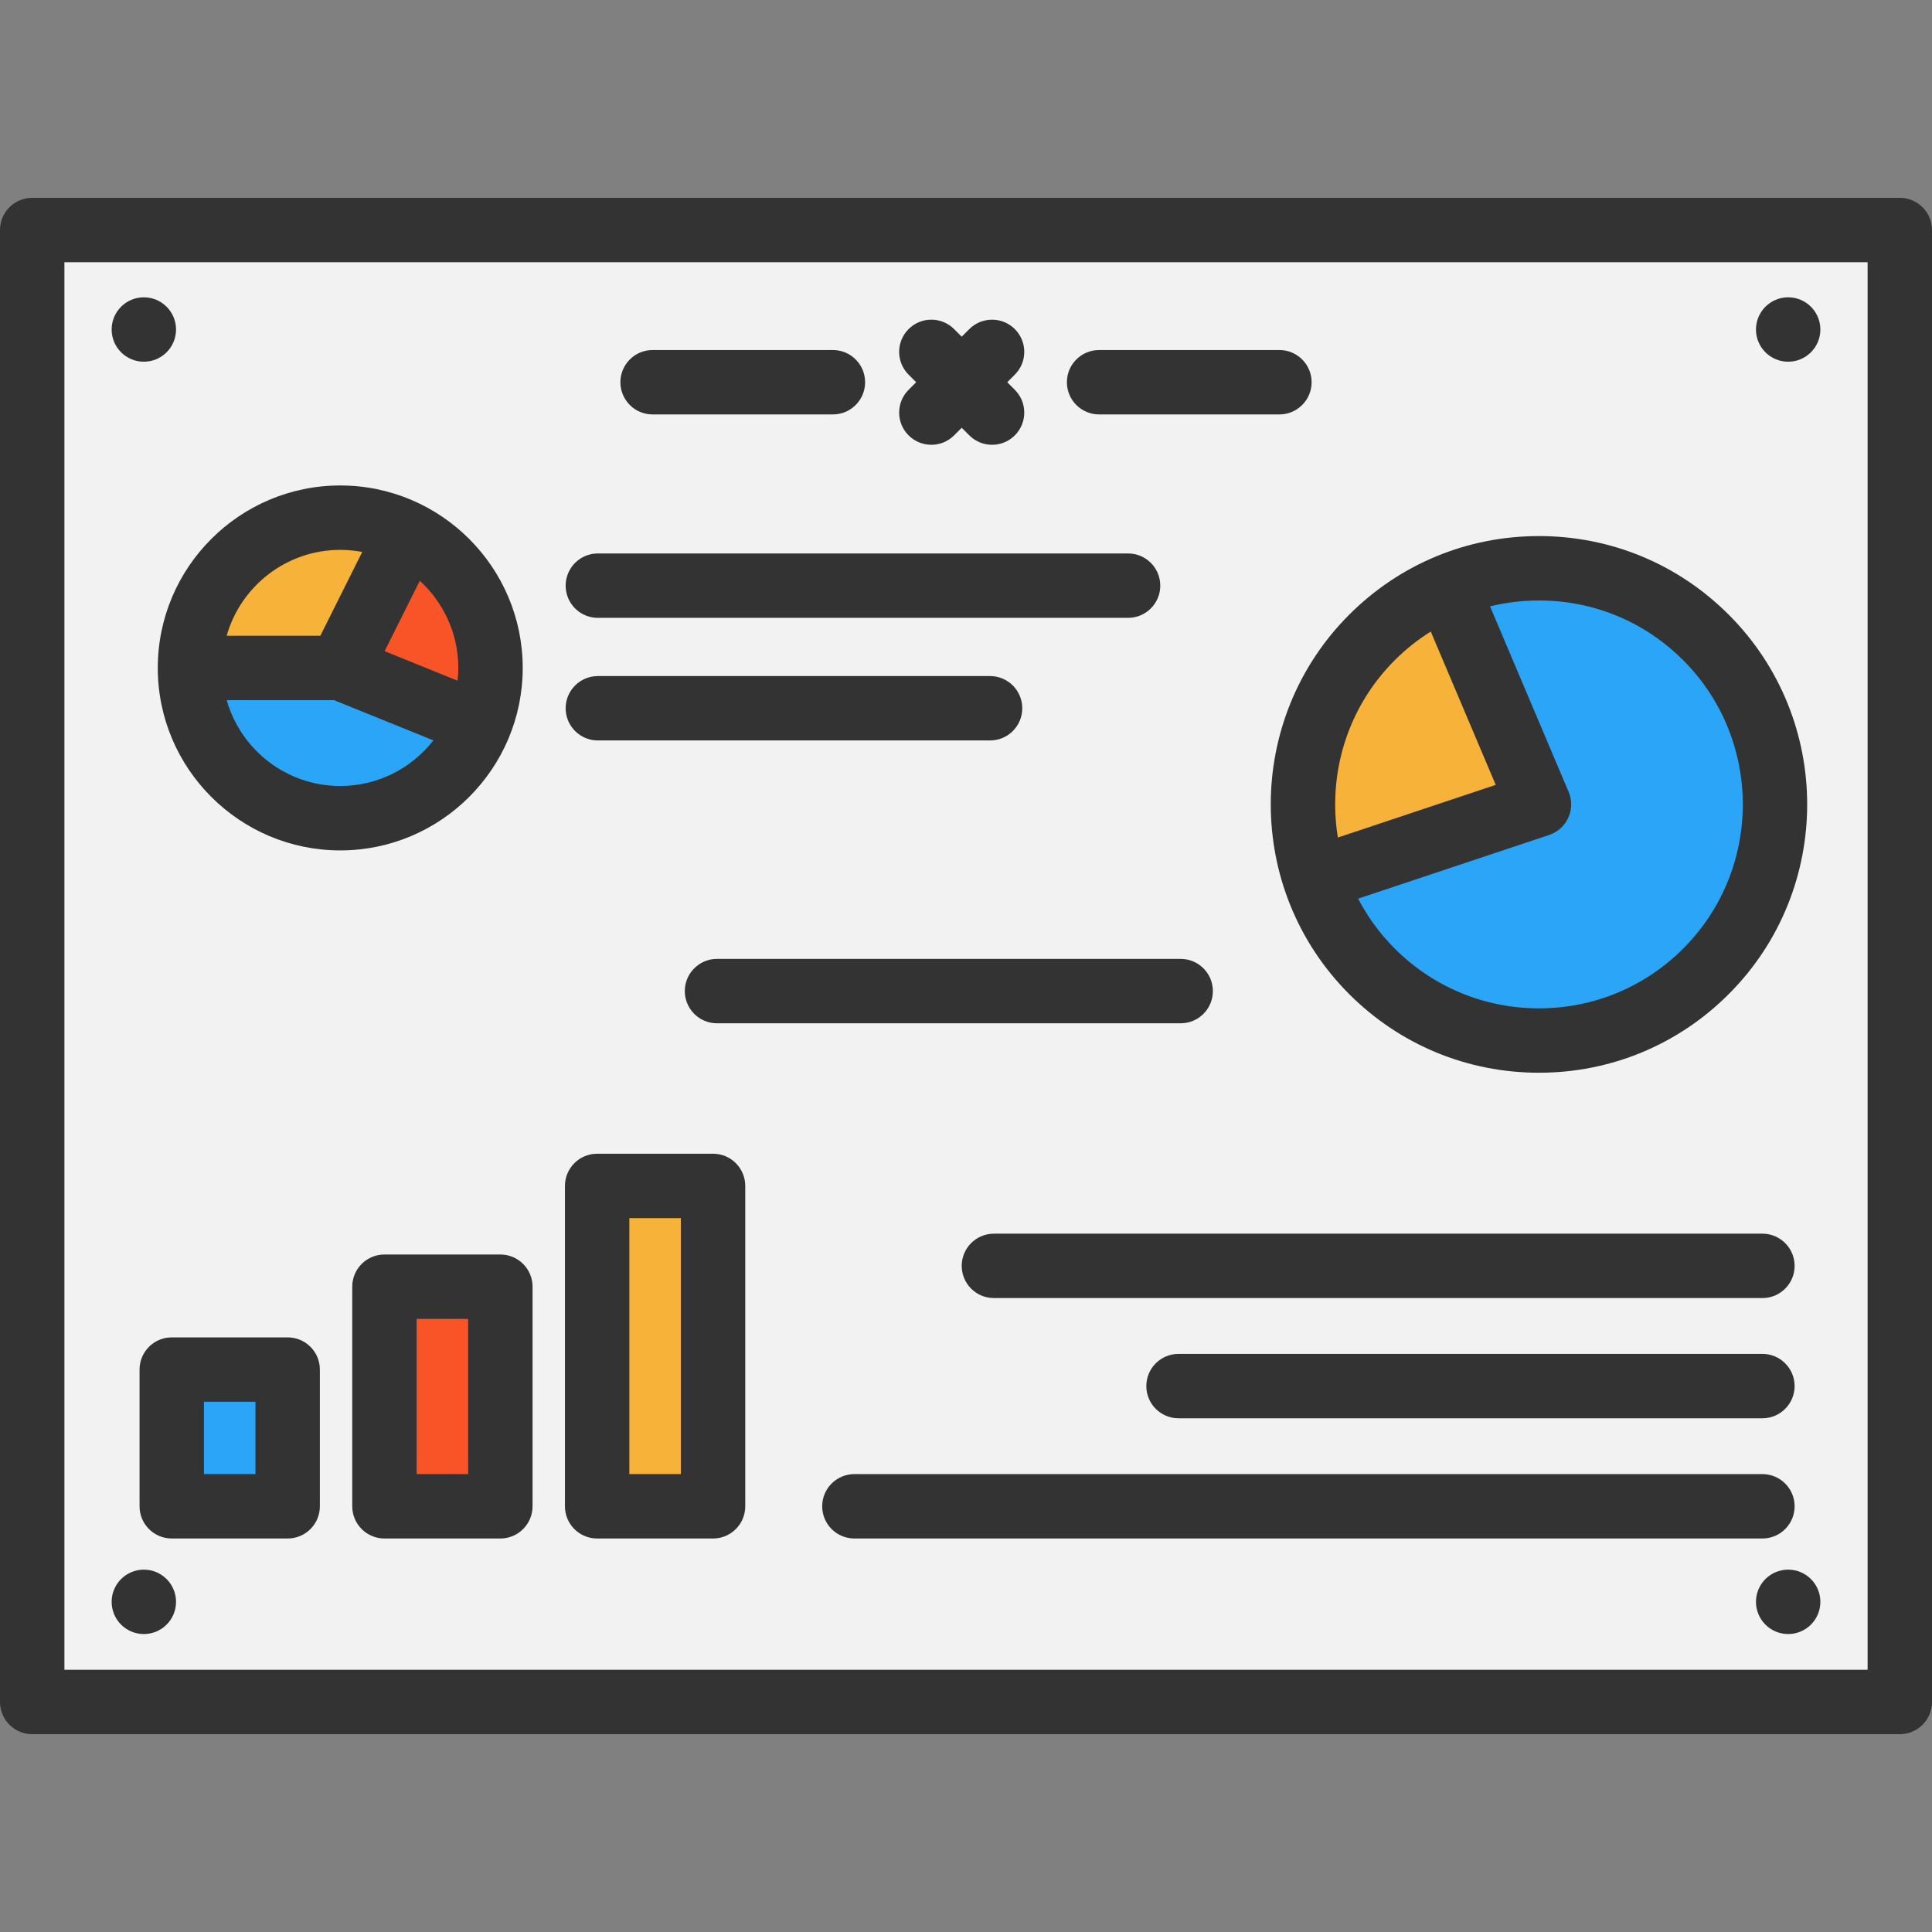 <?xml version="1.0" encoding="iso-8859-1"?>
<!-- Uploaded to: SVG Repo, www.svgrepo.com, Generator: SVG Repo Mixer Tools -->
<svg version="1.1" id="Layer_1" xmlns="http://www.w3.org/2000/svg" xmlns:xlink="http://www.w3.org/1999/xlink" 
	 viewBox="0 0 512 512" xml:space="preserve">
<rect x="0" y="0" width="512" height="512" fill="#808080" stroke="none"/>
<path style="fill:#F2F2F2;" d="M503.47,60.962v390.076H8.537V60.962H503.47z M452.088,257.422c24.439-24.439,24.439-64.057,0-88.496
	c-18.569-18.569-45.887-23.029-68.654-13.38c-7.214,3.038-13.972,7.509-19.843,13.38c-17.328,17.328-22.369,42.28-15.121,64.046
	c2.97,8.932,8.01,17.34,15.121,24.451C388.031,281.861,427.649,281.861,452.088,257.422z M188.966,399.189v-84.901h-30.72v84.901
	H188.966z M132.6,399.189v-58.197h-30.72v58.197H132.6z M127.093,191.954c1.877-4.608,2.901-9.648,2.901-14.939
	c0-15.588-8.954-29.093-22.016-35.624c-5.348-2.685-11.401-4.198-17.806-4.198c-21.993,0-39.822,17.829-39.822,39.822
	s17.829,39.822,39.822,39.822C106.886,216.837,121.188,206.54,127.093,191.954z M76.235,399.189v-36.238h-30.72v36.238H76.235z"/>
<path style="fill:#2BA5F7;" d="M452.088,168.925c24.439,24.439,24.439,64.057,0,88.496c-24.439,24.439-64.057,24.439-88.496,0
	c-7.111-7.111-12.151-15.519-15.121-24.451h0.011l59.358-19.797l-24.405-57.617v-0.011
	C406.201,145.897,433.52,150.357,452.088,168.925z"/>
<g>
	<path style="fill:#F7B239;" d="M383.435,155.556l24.405,57.617l-59.358,19.797h-0.011c-7.248-21.766-2.207-46.717,15.121-64.046
		c5.871-5.871,12.629-10.342,19.843-13.38L383.435,155.556L383.435,155.556z"/>
	<rect x="158.242" y="314.289" style="fill:#F7B239;" width="30.72" height="84.901"/>
</g>
<g>
	<rect x="101.877" y="340.993" style="fill:#F95428;" width="30.72" height="58.197"/>
	<path style="fill:#F95428;" d="M129.995,177.015c0,5.291-1.024,10.331-2.901,14.939h-0.011l-36.91-14.939l17.806-35.624
		C121.04,147.922,129.995,161.427,129.995,177.015z"/>
</g>
<path style="fill:#2BA5F7;" d="M127.082,191.954h0.011c-5.905,14.586-20.207,24.883-36.921,24.883
	c-21.993,0-39.822-17.829-39.822-39.822h39.822L127.082,191.954z"/>
<path style="fill:#F7B239;" d="M107.979,141.391l-17.806,35.624H50.35c0-21.993,17.829-39.822,39.822-39.822
	C96.578,137.193,102.631,138.706,107.979,141.391z"/>
<rect x="45.511" y="362.952" style="fill:#2BA5F7;" width="30.72" height="36.238"/>
<g>
	<path style="fill:#333333;" d="M503.467,52.425H8.533C3.821,52.425,0,56.245,0,60.958v390.084c0,4.713,3.821,8.533,8.533,8.533
		h494.933c4.713,0,8.533-3.821,8.533-8.533V60.958C512,56.245,508.179,52.425,503.467,52.425z M494.933,442.51H17.067V69.492
		h477.867V442.51z"/>
	<path style="fill:#333333;" d="M90.169,225.367c26.664,0,48.356-21.692,48.356-48.356s-21.692-48.356-48.356-48.356
		s-48.356,21.692-48.356,48.356S63.505,225.367,90.169,225.367z M90.169,208.3c-14.294,0-26.371-9.639-30.097-22.756h28.435
		l26.342,10.664C109.119,203.559,100.189,208.3,90.169,208.3z M121.271,180.398l-19.341-7.83l9.323-18.652
		c6.266,5.725,10.205,13.959,10.205,23.096C121.458,178.156,121.392,179.285,121.271,180.398z M90.169,145.723
		c1.991,0,3.936,0.195,5.824,0.552l-11.099,22.204H60.072C63.797,155.362,75.875,145.723,90.169,145.723z"/>
	<path style="fill:#333333;" d="M158.436,163.737h140.516c4.713,0,8.533-3.821,8.533-8.533c0-4.713-3.821-8.533-8.533-8.533H158.436
		c-4.713,0-8.533,3.821-8.533,8.533C149.902,159.916,153.723,163.737,158.436,163.737z"/>
	<path style="fill:#333333;" d="M158.436,196.23h103.943c4.713,0,8.533-3.821,8.533-8.533s-3.821-8.533-8.533-8.533H158.436
		c-4.713,0-8.533,3.821-8.533,8.533S153.723,196.23,158.436,196.23z"/>
	<path style="fill:#333333;" d="M467.058,326.935H263.396c-4.713,0-8.533,3.821-8.533,8.533s3.821,8.533,8.533,8.533h203.662
		c4.713,0,8.533-3.821,8.533-8.533S471.77,326.935,467.058,326.935z"/>
	<path style="fill:#333333;" d="M467.058,358.793H312.32c-4.713,0-8.533,3.821-8.533,8.533c0,4.713,3.821,8.533,8.533,8.533h154.738
		c4.713,0,8.533-3.821,8.533-8.533C475.591,362.614,471.77,358.793,467.058,358.793z"/>
	<path style="fill:#333333;" d="M475.591,399.184c0-4.713-3.821-8.533-8.533-8.533H226.421c-4.713,0-8.533,3.821-8.533,8.533
		s3.821,8.533,8.533,8.533h240.637C471.77,407.718,475.591,403.898,475.591,399.184z"/>
	<path style="fill:#333333;" d="M240.783,115.375c1.666,1.666,3.85,2.5,6.034,2.5s4.368-0.833,6.034-2.5l2.012-2.012l2.012,2.012
		c1.666,1.666,3.85,2.5,6.034,2.5c2.183,0,4.368-0.833,6.034-2.5c3.333-3.333,3.333-8.736,0-12.067l-2.012-2.012l2.012-2.012
		c3.333-3.333,3.333-8.736,0-12.067c-3.333-3.333-8.736-3.333-12.067,0l-2.012,2.01l-2.012-2.012c-3.333-3.333-8.736-3.333-12.067,0
		c-3.333,3.333-3.333,8.736,0,12.067l2.012,2.012l-2.012,2.012C237.451,106.639,237.451,112.042,240.783,115.375z"/>
	<path style="fill:#333333;" d="M291.271,109.828h47.787c4.713,0,8.533-3.821,8.533-8.533c0-4.713-3.821-8.533-8.533-8.533h-47.787
		c-4.713,0-8.533,3.821-8.533,8.533C282.738,106.007,286.558,109.828,291.271,109.828z"/>
	<path style="fill:#333333;" d="M172.942,109.828h47.787c4.713,0,8.533-3.821,8.533-8.533c0-4.713-3.821-8.533-8.533-8.533h-47.787
		c-4.713,0-8.533,3.821-8.533,8.533C164.409,106.007,168.23,109.828,172.942,109.828z"/>
	<path style="fill:#333333;" d="M357.559,263.458c13.431,13.431,31.289,20.828,50.283,20.828c18.994,0,36.853-7.397,50.283-20.828
		c27.726-27.727,27.726-72.841,0-100.566c-13.43-13.431-31.289-20.828-50.283-20.828c-18.994,0-36.853,7.397-50.283,20.828
		C329.834,190.618,329.834,235.732,357.559,263.458z M446.058,174.96c21.072,21.073,21.072,55.359,0,76.43
		c-10.208,10.208-23.78,15.83-38.215,15.83c-14.436,0-28.008-5.622-38.216-15.83c-3.997-3.997-7.232-8.471-9.712-13.238
		l50.627-16.882c2.257-0.753,4.098-2.414,5.078-4.583c0.98-2.17,1.008-4.649,0.08-6.84l-20.824-49.153
		c4.193-1.029,8.538-1.562,12.966-1.562C422.278,159.13,435.85,164.752,446.058,174.96z M369.628,174.96
		c2.922-2.921,6.126-5.452,9.539-7.599l17.217,40.64l-41.834,13.95C351.841,205.355,356.856,187.732,369.628,174.96z"/>
	<path style="fill:#333333;" d="M76.235,354.421h-30.72c-4.713,0-8.533,3.821-8.533,8.533v36.231c0,4.713,3.821,8.533,8.533,8.533
		h30.72c4.713,0,8.533-3.821,8.533-8.533v-36.231C84.768,358.241,80.948,354.421,76.235,354.421z M67.701,390.651H54.048v-19.165
		h13.653V390.651z"/>
	<path style="fill:#333333;" d="M101.881,332.457c-4.713,0-8.533,3.821-8.533,8.533v58.194c0,4.713,3.821,8.533,8.533,8.533h30.72
		c4.713,0,8.533-3.821,8.533-8.533V340.99c0-4.713-3.821-8.533-8.533-8.533H101.881z M124.068,390.651h-13.653v-41.127h13.653
		V390.651z"/>
	<path style="fill:#333333;" d="M158.248,407.718h30.72c4.713,0,8.533-3.821,8.533-8.533v-84.902c0-4.713-3.821-8.533-8.533-8.533
		h-30.72c-4.713,0-8.533,3.821-8.533,8.533v84.902C149.714,403.898,153.535,407.718,158.248,407.718z M166.781,322.815h13.653
		v67.835h-13.653V322.815z"/>
	<path style="fill:#333333;" d="M312.892,254.118h-122.88c-4.713,0-8.533,3.821-8.533,8.533s3.821,8.533,8.533,8.533h122.88
		c4.713,0,8.533-3.821,8.533-8.533S317.606,254.118,312.892,254.118z"/>
	<circle style="fill:#333333;" cx="473.884" cy="87.325" r="8.533"/>
	<circle style="fill:#333333;" cx="473.884" cy="424.505" r="8.533"/>
	<circle style="fill:#333333;" cx="38.119" cy="424.505" r="8.533"/>
	<circle style="fill:#333333;" cx="38.119" cy="87.325" r="8.533"/>
</g>
</svg>